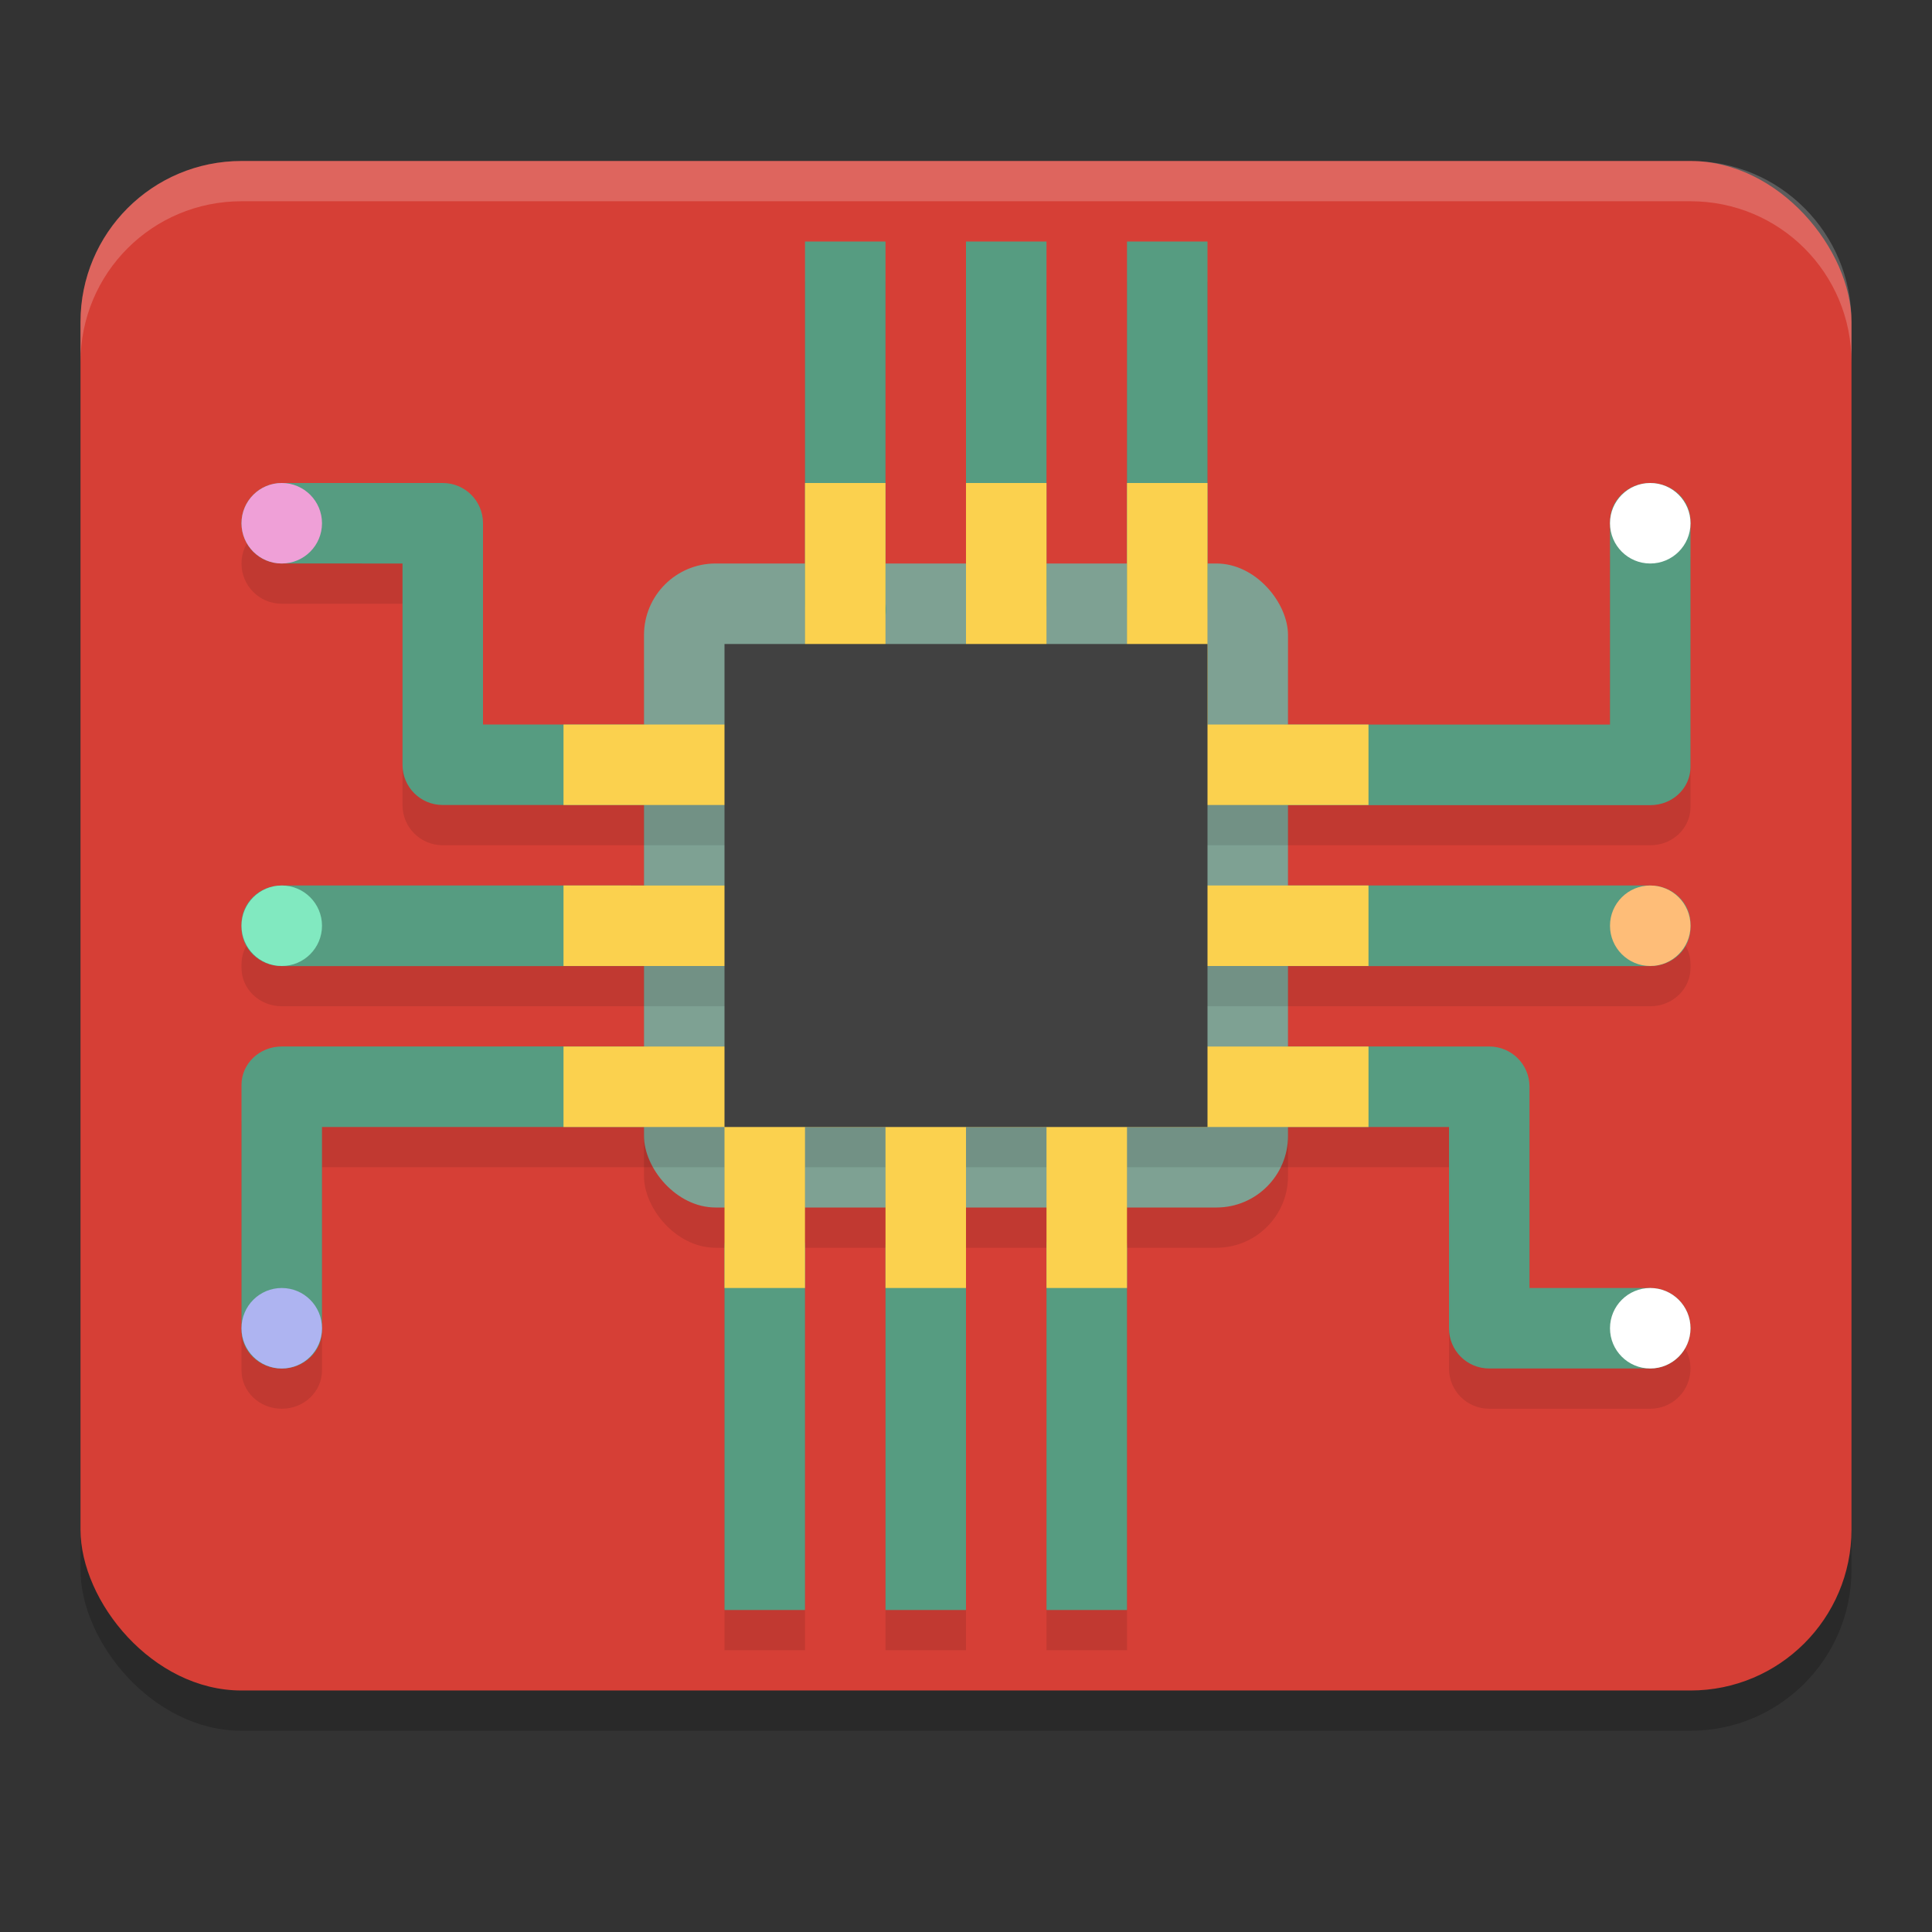 <svg xmlns="http://www.w3.org/2000/svg" width="24" height="24" version="1.1">
 <rect width="100%" height="100%" fill="#333333" stroke="none"/>
 <rect style="opacity:0.2" width="22" height="19" x="1" y="2.5" rx="2" ry="2"/>
 <rect style="fill:#d63f36" width="22" height="19" x="1" y="2" rx="2" ry="2"/>
 <rect style="opacity:0.1" width="8" height="8" x="8" y="7.5" rx=".889" ry=".889"/>
 <rect style="fill:#7ea193" width="8" height="8" x="8" y="7" rx=".889" ry=".889"/>
 <path style="opacity:0.1" d="M 10,3.5 V 6.5 8 9.5 H 8 7 6 V 7 C 6,6.723 5.777,6.5 5.5,6.5 h -2 C 3.223,6.5 3,6.723 3,7 3,7.277 3.223,7.5 3.5,7.5 H 5 V 10 c 0,0.277 0.223,0.5 0.5,0.5 H 7 8 9.5 v 1 H 8 7 3.5 C 3.223,11.5 3,11.713 3,11.977 v 0.047 C 3,12.287 3.223,12.5 3.5,12.5 H 7 8 9.5 v 1 H 8 7 3.5 C 3.223,13.5 3,13.713 3,13.977 v 0.047 3 C 3,17.287 3.223,17.5 3.5,17.5 3.777,17.5 4,17.287 4,17.023 V 14.5 h 3 1 1 v 1.5 0.5 4 h 1 v -4 -0.5 -1.5 h 1 v 1.5 0.5 4 h 0.5 0.5 v -4 -0.5 -1.5 h 1 v 1.5 0.5 4 h 1 v -4 -0.5 -1.5 h 2 1 1 V 17 c 0,0.277 0.223,0.5 0.5,0.5 h 2 c 0.277,0 0.5,-0.223 0.5,-0.5 0,-0.277 -0.223,-0.5 -0.5,-0.5 H 19 V 14 c 0,-0.277 -0.223,-0.5 -0.5,-0.5 H 17 16 14.5 v -1 h 1.5 1 3.5 c 0.277,0 0.5,-0.213 0.5,-0.477 v -0.047 C 21,11.713 20.777,11.5 20.5,11.5 H 17 16 14.5 v -1 h 1.5 1 3.5 c 0.069,0 0.135,-0.013 0.195,-0.037 C 20.875,10.391 21,10.221 21,10.023 v -0.047 -3 C 21,6.713 20.777,6.5 20.5,6.5 20.223,6.5 20,6.713 20,6.977 V 9.5 H 17 16 15 V 8 6.5 3.5 H 14 V 6.5 8 9.5 H 13 V 8 6.5 3.5 H 12.5 12 V 6.5 8 9.5 H 11 V 8 6.5 3.5 Z m 0.5,7 h 1 v 1 h -1 z m 2,0 h 1 v 1 h -1 z m -2,2 h 1 v 1 h -1 z m 2,0 h 1 v 1 h -1 z"/>
 <path style="fill:#569c81" d="m 10,3 v 4.5 c 0,0.277 0.223,0.5 0.5,0.5 0.277,0 0.56,-0.23 0.5,-0.5 v -4.5 z m 2,0 v 4.5 c 0,0.277 0.223,0.5 0.5,0.5 0.277,0 0.506,-0.223 0.5,-0.5 v -4.5 h -0.5 z m 2,0 v 4.5 c 0,0.277 0.223,0.5 0.5,0.5 0.277,0 0.506,-0.223 0.5,-0.5 v -4.5 z m 6.5,3 c -0.277,0 -0.5,0.213 -0.5,0.477 l -2.9e-4,2.524 h -4 c -0.277,0 -0.5,0.213 -0.5,0.477 v 0.047 c 0,0.264 0.223,0.477 0.5,0.477 h 4.5 c 0.069,0 0.135,-0.013 0.195,-0.037 0.18,-0.072 0.305,-0.241 0.305,-0.439 V 9.477 L 21,6.476 C 21,6.212 20.777,6 20.5,6 Z M 3.5,6 c -0.277,0 -0.5,0.223 -0.5,0.5 0,0.277 0.223,0.5 0.5,0.5 H 5 v 2.5 c 0,0.277 0.223,0.5 0.5,0.5 h 2.5 c 0.277,0 0.5,-0.223 0.5,-0.5 0,-0.277 -0.223,-0.5 -0.5,-0.5 H 6 v -2.5 c 0,-0.277 -0.223,-0.5 -0.5,-0.5 z m 0,5 c -0.277,0 -0.5,0.213 -0.5,0.477 v 0.047 c 0,0.264 0.223,0.477 0.5,0.477 h 4.5 c 0.277,0 0.5,-0.213 0.5,-0.477 v -0.047 c 0,-0.264 -0.223,-0.477 -0.5,-0.477 z m 12.5,0 c -0.277,0 -0.5,0.213 -0.5,0.477 v 0.047 c 0,0.264 0.223,0.477 0.5,0.477 h 4.5 c 0.277,0 0.5,-0.213 0.5,-0.477 v -0.047 c 0,-0.264 -0.223,-0.477 -0.5,-0.477 z m -12.5,2 c -0.277,0 -0.5,0.213 -0.5,0.477 v 0.047 3 c 0,0.264 0.223,0.477 0.5,0.477 0.277,0 0.5,-0.213 0.5,-0.477 v -2.524 h 4 c 0.277,0 0.5,-0.213 0.5,-0.477 v -0.047 c 0,-0.264 -0.223,-0.477 -0.5,-0.477 z m 12.5,0 c -0.277,0 -0.5,0.223 -0.5,0.5 0,0.277 0.223,0.5 0.5,0.5 H 18 v 2.5 c 0,0.277 0.223,0.5 0.5,0.5 h 2 c 0.277,0 0.5,-0.223 0.5,-0.5 0,-0.277 -0.223,-0.5 -0.5,-0.5 H 19 v -2.5 c 0,-0.277 -0.223,-0.5 -0.5,-0.5 z m -6.5,2 c -0.277,0 -0.5,0.223 -0.5,0.5 v 4.5 h 1 v -4.5 c 0,-0.277 -0.223,-0.5 -0.5,-0.5 z m 2,0 c -0.277,0 -0.506,0.223 -0.5,0.5 v 4.5 h 0.5 0.5 v -4.5 c 0,-0.277 -0.223,-0.5 -0.5,-0.5 z m 2,0 c -0.277,0 -0.506,0.223 -0.5,0.5 v 4.5 h 1 v -4.5 c 0,-0.277 -0.223,-0.5 -0.5,-0.5 z"/>
 <path style="fill:#fbd14e" d="m 10,6 v 3 H 7 v 1 h 2.5 v 1 H 7 v 1 h 2.5 v 1 H 7 v 1 H 9 V 16 h 1 v -2 h 1 V 16 h 1 v -2 h 1 V 16 h 1 v -2 h 3 v -1 h -2.5 v -1 H 17 v -1 h -2.5 v -1 H 17 v -1 h -2 v -3 h -1 v 3 h -1 v -3 h -1 v 3 h -1 v -3 z m 0.5,4 h 1 v 1 h -1 z m 2,0 h 1 v 1 h -1 z m -2,2 h 1 v 1 h -1 z m 2,0 h 1 v 1 h -1 z"/>
 <rect style="fill:#414141" width="6" height="6" x="9" y="8"/>
 <circle style="fill:#ffffff" cx="20.5" cy="6.5" r=".5"/>
 <circle style="fill:#ffffff" cx="20.5" cy="16.5" r=".5"/>
 <circle style="fill:#81e9c0" cx="3.5" cy="11.5" r=".5"/>
 <circle style="fill:#febd78" cx="20.5" cy="11.5" r=".5"/>
 <circle style="fill:#efa0d7" cx="3.5" cy="6.5" r=".5"/>
 <circle style="fill:#aeb4f1" cx="3.5" cy="16.5" r=".5"/>
 <path style="opacity:0.2;fill:#ffffff" d="M 3,2 C 1.892,2 1,2.892 1,4 v 0.5 c 0,-1.108 0.892,-2 2,-2 h 18 c 1.108,0 2,0.892 2,2 V 4 C 23,2.892 22.108,2 21,2 Z"/>
</svg>
